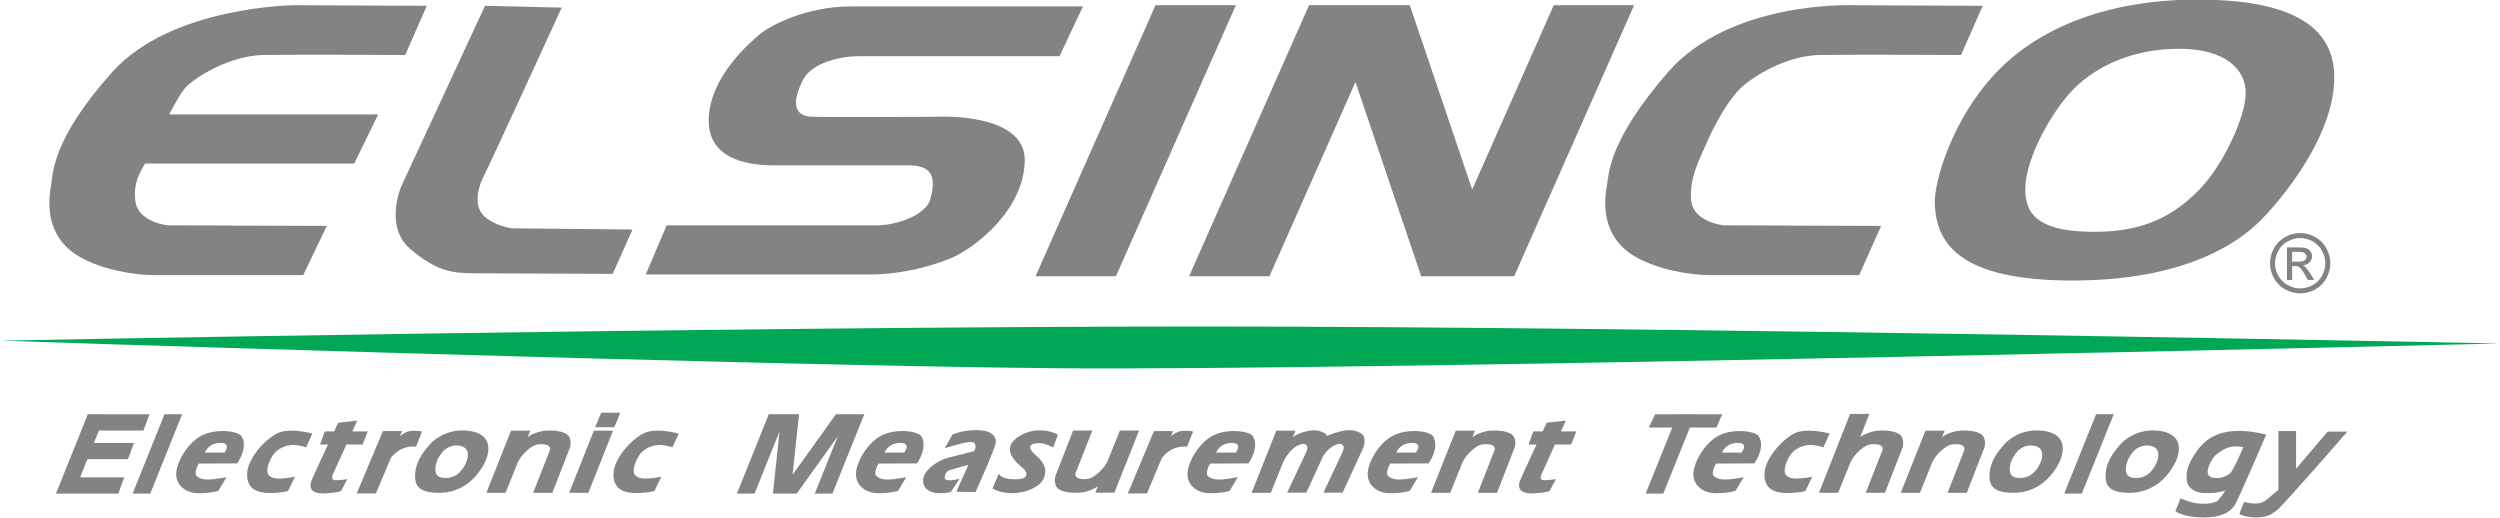 <?xml version="1.0" encoding="UTF-8" standalone="no"?>
<!-- Created with Inkscape (http://www.inkscape.org/) -->

<svg
   version="1.1"
   id="svg1"
   width="687.537"
   height="142.461"
   viewBox="0 0 687.537 142.461"
   sodipodi:docname="elsinco-logo-rgb.svg"
   inkscape:version="1.3.2 (091e20e, 2023-11-25, custom)"
   xmlns:inkscape="http://www.inkscape.org/namespaces/inkscape"
   xmlns:sodipodi="http://sodipodi.sourceforge.net/DTD/sodipodi-0.dtd"
   xmlns="http://www.w3.org/2000/svg"
   xmlns:svg="http://www.w3.org/2000/svg">
  <defs
     id="defs1">
    <clipPath
       clipPathUnits="userSpaceOnUse"
       id="clipPath1">
      <path
         d="M 0,0 H 596 V 842 H 0 Z"
         id="path1" />
    </clipPath>
    <clipPath
       clipPathUnits="userSpaceOnUse"
       id="clipPath2">
      <path
         d="M 0,0 H 596 V 842 H 0 Z"
         id="path2" />
    </clipPath>
    <clipPath
       clipPathUnits="userSpaceOnUse"
       id="clipPath3">
      <path
         d="M 0,0 H 596 V 842 H 0 Z"
         id="path3" />
    </clipPath>
    <clipPath
       clipPathUnits="userSpaceOnUse"
       id="clipPath4">
      <path
         d="M 0,0 H 596 V 842 H 0 Z"
         id="path4" />
    </clipPath>
    <clipPath
       clipPathUnits="userSpaceOnUse"
       id="clipPath5">
      <path
         d="M 0,0 H 596 V 842 H 0 Z"
         id="path5" />
    </clipPath>
    <clipPath
       clipPathUnits="userSpaceOnUse"
       id="clipPath6">
      <path
         d="M 0,0 H 596 V 842 H 0 Z"
         id="path6" />
    </clipPath>
    <clipPath
       clipPathUnits="userSpaceOnUse"
       id="clipPath7">
      <path
         d="M 0,0 H 596 V 842 H 0 Z"
         id="path7" />
    </clipPath>
    <clipPath
       clipPathUnits="userSpaceOnUse"
       id="clipPath8">
      <path
         d="M 0,0 H 596 V 842 H 0 Z"
         id="path8" />
    </clipPath>
    <clipPath
       clipPathUnits="userSpaceOnUse"
       id="clipPath9">
      <path
         d="M 0,0 H 596 V 842 H 0 Z"
         id="path9" />
    </clipPath>
    <clipPath
       clipPathUnits="userSpaceOnUse"
       id="clipPath10">
      <path
         d="M 0,0 H 596 V 842 H 0 Z"
         id="path10" />
    </clipPath>
    <clipPath
       clipPathUnits="userSpaceOnUse"
       id="clipPath11">
      <path
         d="M 0,0 H 596 V 842 H 0 Z"
         id="path11" />
    </clipPath>
    <clipPath
       clipPathUnits="userSpaceOnUse"
       id="clipPath12">
      <path
         d="M 0,0 H 596 V 842 H 0 Z"
         id="path12" />
    </clipPath>
    <clipPath
       clipPathUnits="userSpaceOnUse"
       id="clipPath13">
      <path
         d="M 0,0 H 596 V 842 H 0 Z"
         id="path13" />
    </clipPath>
    <clipPath
       clipPathUnits="userSpaceOnUse"
       id="clipPath14">
      <path
         d="M 0,0 H 596 V 842 H 0 Z"
         id="path14" />
    </clipPath>
    <clipPath
       clipPathUnits="userSpaceOnUse"
       id="clipPath15">
      <path
         d="M 0,0 H 596 V 842 H 0 Z"
         id="path15" />
    </clipPath>
    <clipPath
       clipPathUnits="userSpaceOnUse"
       id="clipPath16">
      <path
         d="M 0,0 H 596 V 842 H 0 Z"
         id="path16" />
    </clipPath>
    <clipPath
       clipPathUnits="userSpaceOnUse"
       id="clipPath17">
      <path
         d="M 0,0 H 596 V 842 H 0 Z"
         id="path17" />
    </clipPath>
    <clipPath
       clipPathUnits="userSpaceOnUse"
       id="clipPath18">
      <path
         d="M 0,0 H 596 V 842 H 0 Z"
         id="path18" />
    </clipPath>
    <clipPath
       clipPathUnits="userSpaceOnUse"
       id="clipPath19">
      <path
         d="M 0,0 H 596 V 842 H 0 Z"
         id="path19" />
    </clipPath>
    <clipPath
       clipPathUnits="userSpaceOnUse"
       id="clipPath20">
      <path
         d="M 0,0 H 596 V 842 H 0 Z"
         id="path20" />
    </clipPath>
    <clipPath
       clipPathUnits="userSpaceOnUse"
       id="clipPath21">
      <path
         d="M 0,0 H 596 V 842 H 0 Z"
         id="path21" />
    </clipPath>
    <clipPath
       clipPathUnits="userSpaceOnUse"
       id="clipPath22">
      <path
         d="M 0,0 H 596 V 842 H 0 Z"
         id="path22" />
    </clipPath>
    <clipPath
       clipPathUnits="userSpaceOnUse"
       id="clipPath23">
      <path
         d="M 0,0 H 596 V 842 H 0 Z"
         id="path23" />
    </clipPath>
    <clipPath
       clipPathUnits="userSpaceOnUse"
       id="clipPath24">
      <path
         d="M 0,0 H 596 V 842 H 0 Z"
         id="path24" />
    </clipPath>
    <clipPath
       clipPathUnits="userSpaceOnUse"
       id="clipPath25">
      <path
         d="M 0,0 H 596 V 842 H 0 Z"
         id="path25" />
    </clipPath>
    <clipPath
       clipPathUnits="userSpaceOnUse"
       id="clipPath26">
      <path
         d="M 0,0 H 596 V 842 H 0 Z"
         id="path26" />
    </clipPath>
    <clipPath
       clipPathUnits="userSpaceOnUse"
       id="clipPath27">
      <path
         d="M 0,0 H 596 V 842 H 0 Z"
         id="path27" />
    </clipPath>
    <clipPath
       clipPathUnits="userSpaceOnUse"
       id="clipPath28">
      <path
         d="M 0,0 H 596 V 842 H 0 Z"
         id="path28" />
    </clipPath>
    <clipPath
       clipPathUnits="userSpaceOnUse"
       id="clipPath29">
      <path
         d="M 0,0 H 596 V 842 H 0 Z"
         id="path29" />
    </clipPath>
    <clipPath
       clipPathUnits="userSpaceOnUse"
       id="clipPath30">
      <path
         d="M 0,0 H 596 V 842 H 0 Z"
         id="path30" />
    </clipPath>
    <clipPath
       clipPathUnits="userSpaceOnUse"
       id="clipPath31">
      <path
         d="M 0,0 H 596 V 842 H 0 Z"
         id="path31" />
    </clipPath>
    <clipPath
       clipPathUnits="userSpaceOnUse"
       id="clipPath32">
      <path
         d="M 0,0 H 596 V 842 H 0 Z"
         id="path32" />
    </clipPath>
    <clipPath
       clipPathUnits="userSpaceOnUse"
       id="clipPath33">
      <path
         d="M 0,0 H 596 V 842 H 0 Z"
         id="path33" />
    </clipPath>
    <clipPath
       clipPathUnits="userSpaceOnUse"
       id="clipPath34">
      <path
         d="M 0,0 H 596 V 842 H 0 Z"
         id="path34" />
    </clipPath>
    <clipPath
       clipPathUnits="userSpaceOnUse"
       id="clipPath35">
      <path
         d="M 0,0 H 596 V 842 H 0 Z"
         id="path35" />
    </clipPath>
    <clipPath
       clipPathUnits="userSpaceOnUse"
       id="clipPath36">
      <path
         d="M 0,0 H 596 V 842 H 0 Z"
         id="path36" />
    </clipPath>
    <clipPath
       clipPathUnits="userSpaceOnUse"
       id="clipPath37">
      <path
         d="M 0,0 H 596 V 842 H 0 Z"
         id="path37" />
    </clipPath>
    <clipPath
       clipPathUnits="userSpaceOnUse"
       id="clipPath38">
      <path
         d="M 0,0 H 596 V 842 H 0 Z"
         id="path38" />
    </clipPath>
    <clipPath
       clipPathUnits="userSpaceOnUse"
       id="clipPath39">
      <path
         d="M 0,0 H 596 V 842 H 0 Z"
         id="path39" />
    </clipPath>
    <clipPath
       clipPathUnits="userSpaceOnUse"
       id="clipPath40">
      <path
         d="M 0,0 H 596 V 842 H 0 Z"
         id="path40" />
    </clipPath>
    <clipPath
       clipPathUnits="userSpaceOnUse"
       id="clipPath41">
      <path
         d="M 0,0 H 596 V 842 H 0 Z"
         id="path41" />
    </clipPath>
  </defs>
  <sodipodi:namedview
     id="namedview1"
     pagecolor="#ffffff"
     bordercolor="#666666"
     borderopacity="1.0"
     inkscape:showpageshadow="2"
     inkscape:pageopacity="0.0"
     inkscape:pagecheckerboard="0"
     inkscape:deskcolor="#d1d1d1"
     inkscape:zoom="0.73495347"
     inkscape:cx="344.23948"
     inkscape:cy="72.793724"
     inkscape:window-width="2560"
     inkscape:window-height="1017"
     inkscape:window-x="-8"
     inkscape:window-y="-8"
     inkscape:window-maximized="1"
     inkscape:current-layer="g1">
    <inkscape:page
       x="0"
       y="0"
       inkscape:label="1"
       id="page1"
       width="687.537"
       height="142.461"
       margin="0"
       bleed="0" />
  </sodipodi:namedview>
  <g
     id="g1"
     inkscape:groupmode="layer"
     inkscape:label="1"
     transform="translate(-53.541,-488.937)">
    <g
       id="g82">
      <path
         d="m 444.762,378.141 4.453,-10.149 -27.223,-0.125 c 0,0 -24.988,-0.859 -37.738,13.86 -12.051,13.91 -12.125,20.664 -12.496,22.89 -0.371,2.231 -2.098,10.66 5.937,15.223 4.578,2.598 11.137,3.711 15.219,3.711 h 30.813 l 4.543,-10.149 -32.508,-0.121 c 0,0 -6.188,-0.621 -6.68,-5.074 -0.496,-4.453 1.844,-8.805 2.746,-10.945 1.621,-3.86 4.77,-9.95 7.891,-12.688 2.304,-2.023 8.914,-6.308 15.84,-6.433 6.929,-0.125 29.203,0 29.203,0"
         style="fill:#838383;fill-opacity:1;fill-rule:nonzero;stroke:none"
         transform="scale(1.333)"
         clip-path="url(#clipPath1)"
         id="path42" />
      <path
         d="m 94.562,378.141 c 6.93,-0.125 29.2,0 29.2,0 l 4.457,-10.149 -27.223,-0.125 c 0,0 -25.488,0.125 -37.738,13.86 -12.25,13.734 -12.125,20.664 -12.496,22.89 -0.371,2.231 -2.102,10.66 5.937,15.223 4.578,2.598 11.137,3.711 15.219,3.711 h 30.809 l 4.859,-10.149 -32.82,-0.121 c 0,0 -6.188,-0.621 -6.684,-5.074 -0.426,-3.844 0.988,-5.844 2.02,-7.672 h 43.144 l 4.949,-10.144 H 75.07 c 1.368,-2.61 2.742,-4.957 3.653,-5.817 2.226,-2.105 8.91,-6.308 15.839,-6.433"
         style="fill:#838383;fill-opacity:1;fill-rule:nonzero;stroke:none"
         transform="scale(1.333)"
         clip-path="url(#clipPath2)"
         id="path43" />
      <path
         d="m 140.223,367.992 -17.325,37.367 c 0,0 -3.464,8.168 1.856,12.746 5.32,4.579 8.66,5.075 13.363,5.075 4.703,0 28.461,0.121 28.461,0.121 l 4.082,-9.153 -24.871,-0.25 c 0,0 -3.836,-0.496 -5.937,-2.722 -2.106,-2.227 -0.868,-6.188 0.121,-8.043 0.992,-1.856 16.086,-34.77 16.086,-34.77 z"
         style="fill:#838383;fill-opacity:1;fill-rule:nonzero;stroke:none"
         transform="scale(1.333)"
         clip-path="url(#clipPath3)"
         id="path44" />
      <path
         d="m 173.387,423.426 4.328,-10.145 h 43.555 c 3.093,0 9.898,-1.734 10.89,-5.57 0.988,-3.836 0.742,-6.805 -4.457,-6.805 h -27.715 c -3.961,0 -13.734,-0.496 -13.609,-9.402 0.121,-8.91 8.781,-16.211 10.762,-17.82 1.98,-1.606 9.285,-5.567 18.562,-5.567 h 47.887 l -4.828,10.27 h -41.574 c -2.723,0 -9.403,0.988 -11.383,4.949 -1.981,3.961 -2.352,7.426 1.98,7.547 4.328,0.125 25.363,0 25.363,0 0,0 18.563,-1.113 18.438,9.035 -0.125,10.144 -10.27,18.187 -15.59,20.293 -5.32,2.101 -11.137,3.215 -16.457,3.215 z"
         style="fill:#838383;fill-opacity:1;fill-rule:nonzero;stroke:none"
         transform="scale(1.333)"
         clip-path="url(#clipPath4)"
         id="path45" />
      <path
         d="m 270.395,423.797 h -16.583 l 24.75,-55.93 h 16.583 z"
         style="fill:#838383;fill-opacity:1;fill-rule:nonzero;stroke:none"
         transform="scale(1.333)"
         clip-path="url(#clipPath5)"
         id="path46" />
      <path
         d="m 360.723,367.867 -16.825,38.024 -12.871,-38.024 h -20.789 l -24.746,55.93 h 16.578 l 17.742,-40.086 13.567,40.086 h 19.176 l 24.75,-55.93 z"
         style="fill:#838383;fill-opacity:1;fill-rule:nonzero;stroke:none"
         transform="scale(1.333)"
         clip-path="url(#clipPath6)"
         id="path47" />
      <path
         d="m 493.742,406.094 c -5.023,5.023 -10.965,8.527 -21.418,8.527 -10.457,0 -14.312,-2.844 -14.312,-8.629 v -0.203 c 0,-6.297 5.531,-16.191 10.047,-20.711 4.519,-4.516 11.98,-8.223 21.625,-8.223 9.644,0 13.804,4.266 13.804,9.137 0,4.875 -4.718,15.078 -9.746,20.102 m -0.308,-39.391 c -16.141,0 -30.957,4.57 -40.704,14.317 -9.746,9.746 -13.593,23.347 -13.394,27.914 0.348,8.015 4.973,15.734 28.422,15.734 23.453,0 34.355,-7.969 38.672,-12.281 4.312,-4.317 15.328,-17.36 15.328,-29.645 0,-12.281 -12.184,-16.039 -28.324,-16.039"
         style="fill:#838383;fill-opacity:1;fill-rule:nonzero;stroke:none"
         transform="scale(1.333)"
         clip-path="url(#clipPath7)"
         id="path48" />
      <path
         d="m 40.156,437.078 c 0,0 150.664,-2.922 248.188,-2.922 97.523,0 267.465,3.504 267.465,3.504 0,0 -233.465,5.688 -297.707,5.106 -64.235,-0.586 -217.946,-5.688 -217.946,-5.688"
         style="fill:#00a755;fill-opacity:1;fill-rule:nonzero;stroke:none"
         transform="scale(1.333)"
         clip-path="url(#clipPath8)"
         id="path49" />
      <path
         d="m 513.066,420.773 h 1.325 c 0.629,0 1.062,-0.089 1.293,-0.281 0.226,-0.183 0.343,-0.433 0.343,-0.738 0,-0.199 -0.054,-0.379 -0.168,-0.535 -0.113,-0.157 -0.261,-0.274 -0.461,-0.352 -0.199,-0.078 -0.558,-0.113 -1.089,-0.113 h -1.243 z m -1.074,3.774 v -6.707 h 2.309 c 0.789,0 1.355,0.062 1.711,0.183 0.351,0.125 0.633,0.344 0.843,0.649 0.211,0.308 0.317,0.637 0.317,0.984 0,0.489 -0.18,0.914 -0.531,1.278 -0.352,0.363 -0.817,0.566 -1.399,0.609 0.235,0.102 0.426,0.219 0.567,0.355 0.269,0.266 0.605,0.707 0.992,1.332 l 0.816,1.317 h -1.316 l -0.598,-1.059 c -0.469,-0.832 -0.844,-1.355 -1.129,-1.562 -0.199,-0.156 -0.488,-0.231 -0.871,-0.231 h -0.637 v 2.852 z m 2.731,-8.641 c -0.875,0 -1.723,0.223 -2.551,0.672 -0.824,0.449 -1.477,1.09 -1.942,1.922 -0.464,0.832 -0.699,1.703 -0.699,2.602 0,0.898 0.227,1.757 0.688,2.582 0.457,0.82 1.097,1.461 1.922,1.921 0.824,0.461 1.687,0.688 2.582,0.688 0.894,0 1.757,-0.227 2.578,-0.688 0.824,-0.46 1.465,-1.101 1.922,-1.921 0.453,-0.825 0.683,-1.684 0.683,-2.582 0,-0.899 -0.234,-1.77 -0.699,-2.602 -0.461,-0.832 -1.105,-1.473 -1.937,-1.922 -0.832,-0.449 -1.68,-0.672 -2.547,-0.672 m 0,-1.035 c 1.043,0 2.062,0.27 3.058,0.805 0.992,0.539 1.77,1.304 2.324,2.304 0.555,0.997 0.833,2.04 0.833,3.122 0,1.074 -0.274,2.105 -0.817,3.097 -0.547,0.992 -1.316,1.758 -2.301,2.305 -0.988,0.547 -2.019,0.82 -3.097,0.82 -1.078,0 -2.11,-0.273 -3.094,-0.82 -0.984,-0.547 -1.758,-1.313 -2.309,-2.305 -0.547,-0.992 -0.824,-2.023 -0.824,-3.097 0,-1.082 0.281,-2.125 0.84,-3.122 0.555,-1 1.328,-1.765 2.324,-2.304 0.996,-0.535 2.016,-0.805 3.063,-0.805"
         style="fill:#838383;fill-opacity:1;fill-rule:nonzero;stroke:none"
         transform="scale(1.333)"
         clip-path="url(#clipPath9)"
         id="path50" />
      <path
         d="m 71.164,468.633 h -3.641 l 6.579,-16.379 h 3.64 z"
         style="fill:#838383;fill-opacity:1;fill-rule:nonzero;stroke:none"
         transform="scale(1.333)"
         clip-path="url(#clipPath10)"
         id="path51" />
      <path
         d="m 212.629,452.254 -8.949,12.488 1.34,-12.488 h -6.247 l -6.578,16.379 h 3.641 l 5.164,-12.86 -1.375,12.86 h 4.91 l 8.481,-11.836 -4.754,11.836 h 3.64 l 6.578,-16.379 z"
         style="fill:#838383;fill-opacity:1;fill-rule:nonzero;stroke:none"
         transform="scale(1.333)"
         clip-path="url(#clipPath11)"
         id="path52" />
      <path
         d="m 469.68,468.633 h -3.641 l 6.578,-16.379 h 3.645 z"
         style="fill:#838383;fill-opacity:1;fill-rule:nonzero;stroke:none"
         transform="scale(1.333)"
         clip-path="url(#clipPath12)"
         id="path53" />
      <path
         d="m 69.77,455.621 1.238,-3.359 h -9.086 l 0.004,-0.008 h -3.641 l -6.582,16.379 h 12.863 l 1.239,-3.363 h -9.11 l 1.496,-3.731 h 8.375 l 1.239,-3.359 h -8.262 l 1.027,-2.559 z"
         style="fill:#838383;fill-opacity:1;fill-rule:nonzero;stroke:none"
         transform="scale(1.333)"
         clip-path="url(#clipPath13)"
         id="path54" />
      <path
         d="m 85.637,458.172 c 2.414,-0.035 0.832,2 0.832,2 h -4.035 c 0,0 0.64,-1.957 3.203,-2 m 3.468,4.226 c 0,0 2.301,-3.168 0.946,-5.543 -0.649,-1.136 -5.031,-1.718 -8.071,-0.304 -3.042,1.414 -5.46,5.644 -5.46,8.047 0,2.406 2.046,3.957 4.664,3.957 2.617,0 4.031,-0.493 4.031,-0.493 l 1.695,-2.828 c 0,0 -1.367,0.289 -2.93,0.446 -1.132,0.109 -2.406,0.078 -3.207,-0.645 -0.753,-0.676 0.415,-2.601 0.415,-2.601 z"
         style="fill:#838383;fill-opacity:1;fill-rule:nonzero;stroke:none"
         transform="scale(1.333)"
         clip-path="url(#clipPath14)"
         id="path55" />
      <path
         d="m 225.875,458.172 c 2.414,-0.035 0.832,2 0.832,2 h -4.035 c 0,0 0.64,-1.957 3.203,-2 m 3.473,4.226 c 0,0 2.297,-3.168 0.941,-5.543 -0.648,-1.136 -5.031,-1.718 -8.07,-0.304 -3.039,1.414 -5.461,5.644 -5.461,8.047 0,2.406 2.051,3.957 4.664,3.957 2.617,0 4.031,-0.493 4.031,-0.493 l 1.695,-2.828 c 0,0 -1.367,0.289 -2.929,0.446 -1.133,0.109 -2.407,0.078 -3.207,-0.645 -0.754,-0.676 0.414,-2.601 0.414,-2.601 z"
         style="fill:#838383;fill-opacity:1;fill-rule:nonzero;stroke:none"
         transform="scale(1.333)"
         clip-path="url(#clipPath15)"
         id="path56" />
      <path
         d="m 294.277,458.172 c 2.414,-0.035 0.832,2 0.832,2 h -4.035 c 0,0 0.641,-1.957 3.203,-2 m 3.469,4.226 c 0,0 2.305,-3.168 0.945,-5.543 -0.648,-1.136 -5.031,-1.718 -8.07,-0.304 -3.043,1.414 -5.461,5.644 -5.461,8.047 0,2.406 2.051,3.957 4.664,3.957 2.617,0 4.031,-0.493 4.031,-0.493 l 1.696,-2.828 c 0,0 -1.367,0.289 -2.934,0.446 -1.129,0.109 -2.402,0.078 -3.203,-0.645 -0.754,-0.676 0.414,-2.601 0.414,-2.601 z"
         style="fill:#838383;fill-opacity:1;fill-rule:nonzero;stroke:none"
         transform="scale(1.333)"
         clip-path="url(#clipPath16)"
         id="path57" />
      <path
         d="m 331.445,458.172 c 2.414,-0.035 0.832,2 0.832,2 h -4.035 c 0,0 0.641,-1.957 3.203,-2 m 3.469,4.226 c 0,0 2.301,-3.168 0.945,-5.543 -0.648,-1.136 -5.031,-1.718 -8.07,-0.304 -3.043,1.414 -5.461,5.644 -5.461,8.047 0,2.406 2.051,3.957 4.664,3.957 2.617,0 4.031,-0.493 4.031,-0.493 l 1.696,-2.828 c 0,0 -1.367,0.289 -2.934,0.446 -1.129,0.109 -2.402,0.078 -3.203,-0.645 -0.754,-0.676 0.414,-2.601 0.414,-2.601 z"
         style="fill:#838383;fill-opacity:1;fill-rule:nonzero;stroke:none"
         transform="scale(1.333)"
         clip-path="url(#clipPath17)"
         id="path58" />
      <path
         d="m 398.656,458.172 c 2.41,-0.035 0.828,2 0.828,2 h -4.035 c 0,0 0.641,-1.957 3.207,-2 m 3.469,4.226 c 0,0 2.301,-3.168 0.941,-5.543 -0.648,-1.136 -5.031,-1.718 -8.07,-0.304 -3.039,1.414 -5.461,5.644 -5.461,8.047 0,2.406 2.051,3.957 4.668,3.957 2.613,0 4.027,-0.493 4.027,-0.493 l 1.696,-2.828 c 0,0 -1.367,0.289 -2.93,0.446 -1.133,0.109 -2.402,0.078 -3.207,-0.645 -0.754,-0.676 0.414,-2.601 0.414,-2.601 z"
         style="fill:#838383;fill-opacity:1;fill-rule:nonzero;stroke:none"
         transform="scale(1.333)"
         clip-path="url(#clipPath18)"
         id="path59" />
      <path
         d="m 101.023,465.148 -1.433,2.942 c 0,0 -1.242,0.418 -3.731,0.418 -2.492,0 -4.754,-0.719 -4.714,-3.887 0.039,-3.168 3.582,-7.09 6.183,-8.41 2.602,-1.316 7.277,0.039 7.277,0.039 l -1.281,2.828 c 0,0 -1.469,-0.488 -2.715,-0.488 -1.246,0 -3.168,0.64 -4.109,2.07 -0.945,1.434 -1.535,3.348 -0.945,4.074 0.492,0.606 1.133,0.793 2.34,0.793 1.207,0 3.128,-0.379 3.128,-0.379"
         style="fill:#838383;fill-opacity:1;fill-rule:nonzero;stroke:none"
         transform="scale(1.333)"
         clip-path="url(#clipPath19)"
         id="path60" />
      <path
         d="m 414.062,465.148 -1.429,2.942 c 0,0 -1.246,0.418 -3.735,0.418 -2.488,0 -4.753,-0.719 -4.714,-3.887 0.039,-3.168 3.582,-7.09 6.183,-8.41 2.606,-1.316 7.281,0.039 7.281,0.039 l -1.285,2.828 c 0,0 -1.468,-0.488 -2.715,-0.488 -1.242,0 -3.168,0.64 -4.109,2.07 -0.941,1.434 -1.531,3.348 -0.941,4.074 0.488,0.606 1.129,0.793 2.336,0.793 1.207,0 3.128,-0.379 3.128,-0.379"
         style="fill:#838383;fill-opacity:1;fill-rule:nonzero;stroke:none"
         transform="scale(1.333)"
         clip-path="url(#clipPath20)"
         id="path61" />
      <path
         d="m 176.609,465.148 -1.433,2.942 c 0,0 -1.242,0.418 -3.735,0.418 -2.488,0 -4.75,-0.719 -4.711,-3.887 0.036,-3.168 3.582,-7.09 6.184,-8.41 2.602,-1.316 7.277,0.039 7.277,0.039 l -1.281,2.828 c 0,0 -1.472,-0.488 -2.715,-0.488 -1.246,0 -3.168,0.64 -4.109,2.07 -0.945,1.434 -1.535,3.348 -0.945,4.074 0.492,0.606 1.132,0.793 2.339,0.793 1.208,0 3.129,-0.379 3.129,-0.379"
         style="fill:#838383;fill-opacity:1;fill-rule:nonzero;stroke:none"
         transform="scale(1.333)"
         clip-path="url(#clipPath21)"
         id="path62" />
      <path
         d="m 111.629,458.512 h 3.348 l 1.054,-2.715 h -3.176 l 1.008,-2.231 -3.929,0.442 c 0,0 -0.336,0.719 -0.836,1.789 h -1.926 l -0.981,2.715 h 1.637 c -1.269,2.726 -2.742,5.902 -3.277,7.133 -1.02,2.328 0.441,3.054 2.769,2.937 2.301,-0.113 3.196,-0.465 3.196,-0.465 l 1.308,-2.472 c 0,0 -1.484,0.253 -2.504,0.222 -1.246,-0.039 -0.261,-1.676 -0.261,-1.676 z"
         style="fill:#838383;fill-opacity:1;fill-rule:nonzero;stroke:none"
         transform="scale(1.333)"
         clip-path="url(#clipPath22)"
         id="path63" />
      <path
         d="m 360.969,458.512 h 3.347 l 1.059,-2.715 h -3.18 l 1.012,-2.231 -3.934,0.442 c 0,0 -0.332,0.719 -0.835,1.789 h -1.926 l -0.981,2.715 h 1.641 c -1.27,2.726 -2.742,5.902 -3.281,7.133 -1.02,2.328 0.445,3.054 2.773,2.937 2.301,-0.113 3.195,-0.465 3.195,-0.465 l 1.309,-2.472 c 0,0 -1.488,0.253 -2.508,0.222 -1.242,-0.039 -0.258,-1.676 -0.258,-1.676 z"
         style="fill:#838383;fill-opacity:1;fill-rule:nonzero;stroke:none"
         transform="scale(1.333)"
         clip-path="url(#clipPath23)"
         id="path64" />
      <path
         d="m 125.086,455.684 c -0.953,0.046 -1.844,0.632 -2.406,1.093 l 0.441,-1.054 h -3.957 l -5.394,12.859 h 3.96 l 3.067,-7.312 c 2.211,-2.875 5.191,-2.305 5.191,-2.305 l 1.246,-3.129 c 0,0 -0.566,-0.227 -2.148,-0.152"
         style="fill:#838383;fill-opacity:1;fill-rule:nonzero;stroke:none"
         transform="scale(1.333)"
         clip-path="url(#clipPath24)"
         id="path65" />
      <path
         d="m 284.164,455.684 c -0.949,0.046 -1.84,0.632 -2.402,1.093 l 0.441,-1.054 h -3.961 l -5.39,12.859 h 3.957 l 3.066,-7.312 c 2.211,-2.875 5.195,-2.305 5.195,-2.305 l 1.242,-3.129 c 0,0 -0.566,-0.227 -2.148,-0.152"
         style="fill:#838383;fill-opacity:1;fill-rule:nonzero;stroke:none"
         transform="scale(1.333)"
         clip-path="url(#clipPath25)"
         id="path66" />
      <path
         d="m 135.871,463.109 c -0.648,1.082 -1.851,2.305 -3.691,2.305 -1.836,0 -2.196,-0.769 -2.188,-1.871 0.016,-1.695 1.055,-2.922 1.356,-3.352 0.3,-0.433 1.453,-1.613 3.222,-1.496 1.774,0.117 2.121,1.18 2.121,1.891 0,0.707 -0.168,1.437 -0.82,2.523 m 0.262,-7.5 c -3.996,-0.226 -6.598,2.036 -7.278,2.868 -0.679,0.828 -3.015,3.168 -3.054,6.41 -0.024,2.109 0.793,3.582 4.941,3.582 4.149,0 6.863,-2.34 8.332,-4.414 1.473,-2.075 1.848,-3.469 1.848,-4.825 0,-1.359 -0.789,-3.394 -4.789,-3.621"
         style="fill:#838383;fill-opacity:1;fill-rule:nonzero;stroke:none"
         transform="scale(1.333)"
         clip-path="url(#clipPath26)"
         id="path67" />
      <path
         d="m 460.688,463.109 c -0.653,1.082 -1.852,2.305 -3.692,2.305 -1.836,0 -2.199,-0.769 -2.187,-1.871 0.015,-1.695 1.054,-2.922 1.351,-3.352 0.301,-0.433 1.457,-1.613 3.223,-1.496 1.773,0.117 2.125,1.18 2.125,1.891 0,0.707 -0.168,1.437 -0.82,2.523 m 0.261,-7.5 c -4,-0.226 -6.597,2.036 -7.277,2.868 -0.68,0.828 -3.02,3.168 -3.055,6.41 -0.023,2.109 0.789,3.582 4.942,3.582 4.144,0 6.863,-2.34 8.332,-4.414 1.468,-2.075 1.847,-3.469 1.847,-4.825 0,-1.359 -0.793,-3.394 -4.789,-3.621"
         style="fill:#838383;fill-opacity:1;fill-rule:nonzero;stroke:none"
         transform="scale(1.333)"
         clip-path="url(#clipPath27)"
         id="path68" />
      <path
         d="m 484.645,463.109 c -0.657,1.082 -1.856,2.305 -3.696,2.305 -1.836,0 -2.199,-0.769 -2.187,-1.871 0.015,-1.695 1.054,-2.922 1.351,-3.352 0.301,-0.433 1.457,-1.613 3.227,-1.496 1.769,0.117 2.121,1.18 2.121,1.891 0,0.707 -0.168,1.437 -0.816,2.523 m 0.257,-7.5 c -3.996,-0.226 -6.597,2.036 -7.277,2.868 -0.68,0.828 -3.02,3.168 -3.055,6.41 -0.023,2.109 0.789,3.582 4.942,3.582 4.144,0 6.859,-2.34 8.332,-4.414 1.468,-2.075 1.847,-3.469 1.847,-4.825 0,-1.359 -0.793,-3.394 -4.789,-3.621"
         style="fill:#838383;fill-opacity:1;fill-rule:nonzero;stroke:none"
         transform="scale(1.333)"
         clip-path="url(#clipPath28)"
         id="path69" />
      <path
         d="m 166.641,455.648 h -3.957 l -5.094,12.821 h 3.961 z"
         style="fill:#838383;fill-opacity:1;fill-rule:nonzero;stroke:none"
         transform="scale(1.333)"
         clip-path="url(#clipPath29)"
         id="path70" />
      <path
         d="m 168.148,451.953 h -3.957 l -1.246,2.977 h 3.961 z"
         style="fill:#838383;fill-opacity:1;fill-rule:nonzero;stroke:none"
         transform="scale(1.333)"
         clip-path="url(#clipPath30)"
         id="path71" />
      <path
         d="m 156.91,456.25 c -1.43,-0.793 -4.019,-0.699 -5.015,-0.488 -1.024,0.215 -2.262,0.676 -2.883,1.265 l 0.547,-1.379 h -3.961 l -5.09,12.821 h 3.961 l 2.523,-6.262 c 0.531,-1.281 2.168,-2.953 3.395,-3.504 1.093,-0.492 2.601,-0.226 2.906,0.035 0.301,0.266 0.527,0.492 0.227,1.172 l -3.36,8.559 h 3.961 l 3.656,-9.391 c 0,0 0.567,-2.035 -0.867,-2.828"
         style="fill:#838383;fill-opacity:1;fill-rule:nonzero;stroke:none"
         transform="scale(1.333)"
         clip-path="url(#clipPath31)"
         id="path72" />
      <path
         d="m 320.852,456.121 c -1.434,-0.793 -2.825,-0.609 -3.817,-0.398 -0.633,0.132 -2.191,0.574 -3.074,1.015 -0.133,-0.242 -0.313,-0.461 -0.598,-0.617 -1.433,-0.793 -2.593,-0.57 -3.586,-0.359 -1.027,0.215 -2.261,0.676 -2.886,1.265 l 0.55,-1.379 h -3.961 l -5.089,12.821 h 3.961 l 2.527,-6.262 c 0.523,-1.281 1.867,-2.98 3.098,-3.535 1.093,-0.488 1.398,-0.32 1.703,-0.059 0.3,0.266 0.3,0.742 0,1.418 l -3.961,8.399 h 3.961 l 3.519,-7.649 c 0.641,-0.898 1.465,-1.75 2.266,-2.109 1.094,-0.488 1.398,-0.32 1.699,-0.059 0.305,0.266 0.305,0.742 0,1.418 l -3.957,8.399 h 3.957 l 4.313,-9.36 c 0,0 0.808,-2.16 -0.625,-2.949"
         style="fill:#838383;fill-opacity:1;fill-rule:nonzero;stroke:none"
         transform="scale(1.333)"
         clip-path="url(#clipPath32)"
         id="path73" />
      <path
         d="m 448.723,456.25 c -1.434,-0.793 -4.024,-0.699 -5.02,-0.488 -1.023,0.215 -2.262,0.676 -2.883,1.265 l 0.547,-1.379 h -3.961 l -5.09,12.821 h 3.961 l 2.528,-6.262 c 0.527,-1.281 2.164,-2.953 3.39,-3.504 1.094,-0.492 2.606,-0.226 2.907,0.035 0.3,0.266 0.527,0.492 0.226,1.172 l -3.355,8.559 h 3.957 l 3.66,-9.391 c 0,0 0.562,-2.035 -0.867,-2.828"
         style="fill:#838383;fill-opacity:1;fill-rule:nonzero;stroke:none"
         transform="scale(1.333)"
         clip-path="url(#clipPath33)"
         id="path74" />
      <path
         d="m 431.844,456.25 c -1.434,-0.793 -4.024,-0.699 -5.016,-0.488 -1.027,0.215 -2.266,0.676 -2.887,1.265 l 1.883,-4.839 h -3.957 l -6.429,16.281 h 3.96 l 2.528,-6.262 c 0.527,-1.281 2.164,-2.953 3.394,-3.504 1.09,-0.492 2.602,-0.226 2.903,0.035 0.3,0.266 0.527,0.492 0.226,1.172 l -3.355,8.559 h 3.961 l 3.656,-9.391 c 0,0 0.566,-2.035 -0.867,-2.828"
         style="fill:#838383;fill-opacity:1;fill-rule:nonzero;stroke:none"
         transform="scale(1.333)"
         clip-path="url(#clipPath34)"
         id="path75" />
      <path
         d="m 351.812,456.25 c -1.433,-0.793 -4.019,-0.699 -5.015,-0.488 -1.027,0.215 -2.262,0.676 -2.887,1.265 l 0.551,-1.379 H 340.5 l -5.094,12.821 h 3.961 l 2.528,-6.262 c 0.527,-1.281 2.167,-2.953 3.394,-3.504 1.094,-0.492 2.602,-0.226 2.902,0.035 0.301,0.266 0.532,0.492 0.227,1.172 l -3.356,8.559 h 3.961 l 3.657,-9.391 c 0,0 0.566,-2.035 -0.868,-2.828"
         style="fill:#838383;fill-opacity:1;fill-rule:nonzero;stroke:none"
         transform="scale(1.333)"
         clip-path="url(#clipPath35)"
         id="path76" />
      <path
         d="m 258.773,467.832 c 1.434,0.793 4.02,0.699 5.016,0.492 1.023,-0.219 2.262,-0.679 2.887,-1.265 l -0.547,1.379 h 3.957 l 5.094,-12.825 h -3.961 l -2.528,6.258 c -0.527,1.285 -2.168,2.957 -3.394,3.512 -1.094,0.488 -2.602,0.222 -2.902,-0.039 -0.301,-0.266 -0.528,-0.492 -0.227,-1.168 l 3.355,-8.563 h -3.961 l -3.656,9.391 c 0,0 -0.566,2.035 0.867,2.828"
         style="fill:#838383;fill-opacity:1;fill-rule:nonzero;stroke:none"
         transform="scale(1.333)"
         clip-path="url(#clipPath36)"
         id="path77" />
      <path
         d="m 235.086,459.266 1.586,-2.828 c 0,0 2.223,-0.981 5.203,-0.903 2.98,0.074 3.77,1.32 3.734,2.488 -0.039,1.168 -4.187,10.293 -4.187,10.293 l -3.957,-0.074 2.488,-5.543 c 0,0 -3.055,0.828 -3.887,1.094 -0.828,0.262 -1.394,1.695 -0.675,1.996 0.714,0.305 2.75,-0.223 2.75,-0.223 l -1.809,2.715 c 0,0 -0.828,0.301 -2.453,0.262 -1.621,-0.035 -3.277,-0.754 -3.277,-2.637 0,-1.886 2.714,-4.074 5.316,-4.715 2.602,-0.64 5.242,-1.32 5.242,-1.32 0,0 0.336,-0.641 0.262,-1.094 -0.074,-0.453 -0.113,-0.941 -1.547,-0.754 -1.43,0.188 -4.789,1.243 -4.789,1.243"
         style="fill:#838383;fill-opacity:1;fill-rule:nonzero;stroke:none"
         transform="scale(1.333)"
         clip-path="url(#clipPath37)"
         id="path78" />
      <path
         d="m 257.449,459.117 0.981,-2.64 c 0,0 -1.395,-0.907 -3.809,-0.907 -2.828,0 -6.109,1.813 -6.109,3.922 0,1.813 2.375,3.621 2.793,3.961 0.414,0.34 1.769,2.227 -1.586,2.227 -3.356,0 -3.469,-1.207 -3.469,-1.207 l -1.32,3.089 c 0,0 1.508,1.02 4.222,0.981 2.715,-0.035 5.848,-1.395 6.45,-3.281 0.691,-2.157 -0.489,-3.356 -1.434,-4.262 -0.941,-0.902 -1.469,-1.316 -1.469,-1.922 0,-0.601 0.789,-0.867 1.961,-0.867 1.168,0 2.789,0.906 2.789,0.906"
         style="fill:#838383;fill-opacity:1;fill-rule:nonzero;stroke:none"
         transform="scale(1.333)"
         clip-path="url(#clipPath38)"
         id="path79" />
      <path
         d="m 395.48,452.266 h -5.574 l 0.004,-0.012 h -3.64 l -0.004,0.012 h -4.645 l -1.293,2.738 h 4.836 l -5.473,13.629 h 3.637 l 5.477,-13.629 h 5.496 z"
         style="fill:#838383;fill-opacity:1;fill-rule:nonzero;stroke:none"
         transform="scale(1.333)"
         clip-path="url(#clipPath39)"
         id="path80" />
      <path
         d="m 500.098,464.602 c -0.762,0.418 -1.485,0.91 -3.047,0.796 -1.563,-0.113 -1.867,-1.253 -0.723,-3.421 1.141,-2.168 3.731,-3.047 4.684,-3.086 0.949,-0.039 1.976,0.152 1.976,0.152 0,0 -2.133,5.137 -2.89,5.559 m 1.941,-8.911 c -2.894,0 -6.172,0.727 -8.605,4.114 -2.438,3.386 -2.133,4.949 -2.133,5.976 0,1.028 0.988,2.645 3.73,2.742 2.746,0.094 4.227,-0.535 4.227,-0.535 0,0 -0.91,1.602 -1.75,2.25 -0.278,0.211 -1.524,0.516 -2.969,0.492 -2.285,-0.035 -4.492,-1.14 -4.492,-1.14 l -1.07,2.664 c 0,0 1.488,1.258 5.636,1.293 4.453,0.039 5.942,-1.485 6.664,-2.629 0.723,-1.141 6.434,-14.465 6.434,-14.465 0,0 -2.777,-0.762 -5.672,-0.762"
         style="fill:#838383;fill-opacity:1;fill-rule:nonzero;stroke:none"
         transform="scale(1.333)"
         clip-path="url(#clipPath40)"
         id="path81" />
      <path
         d="m 503.141,470.348 -0.993,2.515 c 0,0 1.489,0.723 3.465,0.684 1.985,-0.035 2.86,-0.305 4.418,-1.598 1.563,-1.297 14.43,-16.105 14.43,-16.105 h -4.074 l -6.508,7.652 v -7.766 h -3.656 v 12.106 c 0,0 -1.602,1.336 -2.285,1.941 -0.688,0.61 -1.524,0.914 -2.512,0.914 -0.992,0 -2.285,-0.343 -2.285,-0.343"
         style="fill:#838383;fill-opacity:1;fill-rule:nonzero;stroke:none"
         transform="scale(1.333)"
         clip-path="url(#clipPath41)"
         id="path82" />
    </g>
  </g>
</svg>
